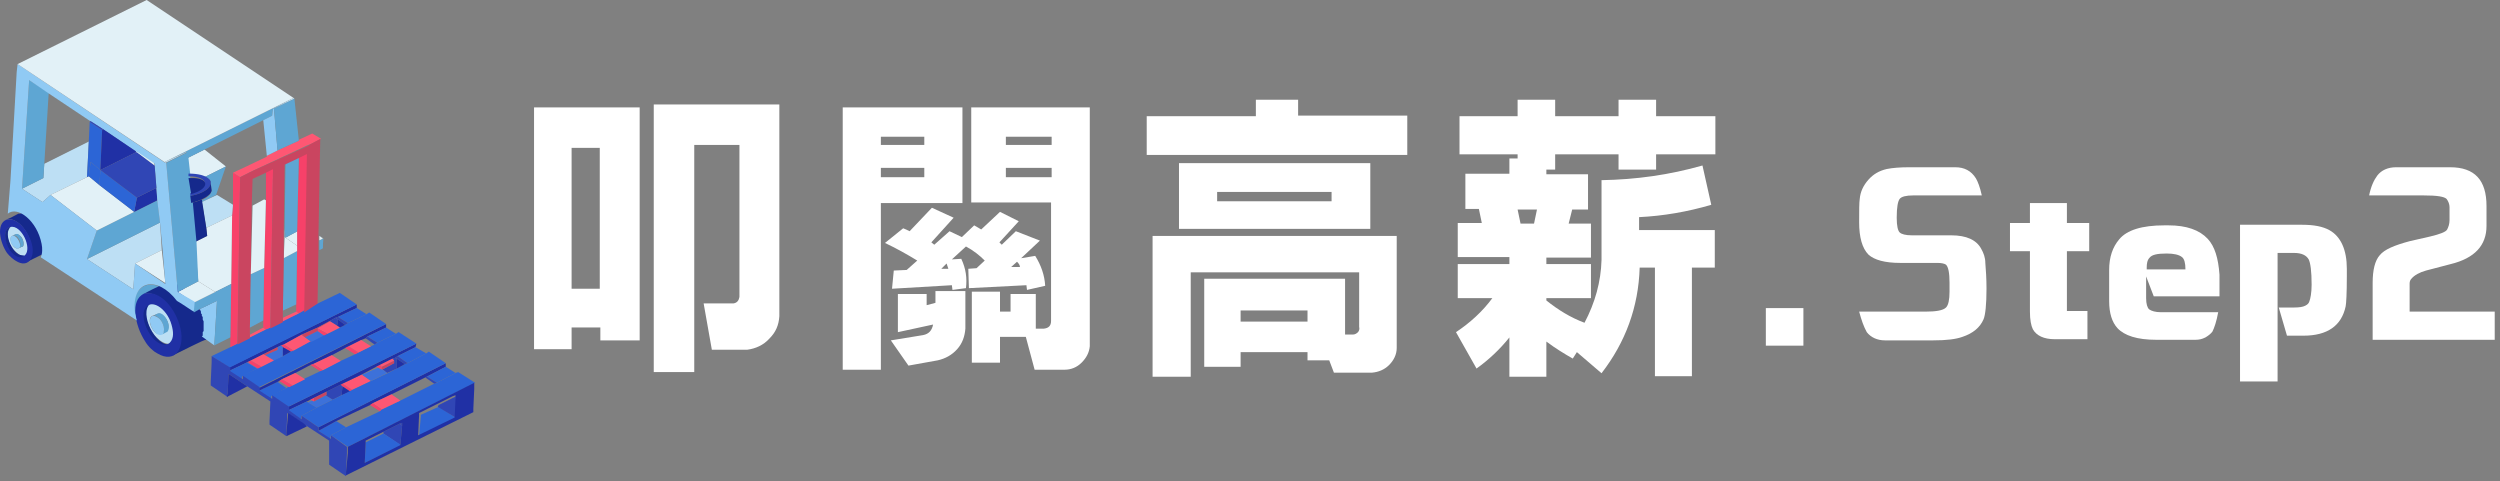 <svg width="426" height="82" viewBox="0 0 426 82" fill="none" xmlns="http://www.w3.org/2000/svg">
<rect x="0" y="0" width="426" height="82" fill="#808080" stroke="none"/>
<path d="M23.321 54.758L23.473 54.607C23.169 53.393 23.169 51.725 23.928 50.663C24.383 50.208 24.383 50.208 27.113 48.843C24.231 47.477 21.652 50.359 23.321 54.758Z" fill="#5EA6D3"/>
<path d="M35.759 51.876L33.939 52.786C32.877 50.208 30.298 47.326 28.023 48.388L27.568 48.539C24.686 49.904 25.445 49.601 24.231 50.208C26.81 48.994 30.45 53.09 30.753 57.185C30.905 58.702 30.45 59.916 29.237 60.674C35.304 57.64 34.849 57.944 35.001 57.944C36.973 56.579 36.517 53.848 35.759 51.876Z" fill="#15298C"/>
<path d="M28.933 58.55C28.175 58.702 27.265 58.096 26.658 57.489C24.989 55.82 24.231 52.635 25.445 51.573C28.175 51.118 30.905 56.882 28.933 58.55ZM27.872 53.848C27.113 53.09 26.81 53.545 25.9 53.848C24.838 54.455 26.203 57.337 27.416 56.882L28.326 56.427C29.085 55.82 28.63 54.455 27.872 53.848Z" fill="#BDDFF4"/>
<path d="M25.596 51.725C23.928 52.028 23.776 55.062 25.748 57.489C26.658 58.551 28.023 59.612 29.085 58.702C26.506 59.157 23.624 53.393 25.596 51.725Z" fill="#15298C"/>
<path d="M26.961 53.393C26.81 53.393 26.203 53.848 26.051 53.848C26.355 53.697 26.658 53.848 26.81 54C27.872 54.607 28.326 56.579 27.568 57.034C28.478 56.579 28.326 56.579 28.478 56.579C29.388 55.669 28.023 53.09 26.961 53.393Z" fill="#5EA6D3"/>
<path d="M26.961 54.152C27.872 54.758 28.326 56.579 27.568 57.034C27.265 57.185 26.961 57.034 26.658 56.882C24.989 55.365 25.293 52.938 26.961 54.152Z" fill="#90CAF4"/>
<path d="M24.534 50.056C27.265 49.298 29.995 52.635 30.753 55.972C31.512 59.309 29.843 62.039 26.81 60.219C26.203 59.916 25.293 59.157 24.686 58.096C23.018 55.517 22.108 51.118 24.534 50.056ZM26.203 57.792C26.961 58.551 28.175 59.157 28.933 58.399C29.692 57.641 29.54 56.427 29.237 55.365C28.478 52.483 25.445 50.511 24.534 52.938C24.231 54 24.686 56.124 26.203 57.792Z" fill="#2030A5"/>
<path d="M8.911 38.831L7.546 39.438C6.787 37.618 4.967 35.646 3.45 36.404H3.147C1.175 37.466 1.63 37.163 0.871 37.466C2.692 36.708 5.119 39.438 5.422 42.32C5.574 43.382 5.119 44.292 4.36 44.747C8.607 42.624 8.304 42.927 8.456 42.775C9.669 42.017 9.366 40.197 8.911 38.831Z" fill="#15298C"/>
<path d="M1.023 37.466C2.843 36.86 4.815 39.286 5.422 41.562C6.029 43.837 4.815 45.809 2.692 44.444C2.388 44.292 1.63 43.685 1.175 43.079C-0.039 41.258 -0.645 38.225 1.023 37.466ZM2.085 42.775C2.54 43.382 3.45 43.685 4.057 43.23C4.512 42.775 4.512 41.865 4.36 41.107C3.754 39.135 1.63 37.77 1.023 39.438C0.72 40.197 1.023 41.714 2.085 42.775Z" fill="#2030A5"/>
<path d="M4.209 43.534C3.602 43.685 2.995 43.23 2.54 42.775C1.327 41.714 0.871 39.438 1.782 38.68C3.602 38.225 5.574 42.32 4.209 43.534ZM3.45 40.197C2.843 39.742 2.692 39.893 2.085 40.197C1.327 40.5 2.237 42.624 3.147 42.32C3.147 42.32 3.753 42.017 3.905 42.017C4.209 41.562 3.905 40.5 3.45 40.197Z" fill="#BDDFF4"/>
<path d="M1.782 38.68C0.568 38.983 0.568 40.955 1.782 42.775C2.388 43.534 3.45 44.292 4.057 43.534C2.388 43.837 0.416 39.893 1.782 38.68Z" fill="#15298C"/>
<path d="M2.692 39.893L2.085 40.197C2.237 40.045 2.54 40.197 2.692 40.197C3.45 40.652 3.753 42.017 3.147 42.32C3.753 42.017 3.753 42.017 3.905 42.017C4.36 41.41 3.45 39.59 2.692 39.893Z" fill="#5EA6D3"/>
<path d="M2.692 40.348C3.298 40.803 3.754 42.169 3.147 42.32C2.995 42.472 2.692 42.32 2.54 42.169C1.327 41.258 1.63 39.59 2.692 40.348Z" fill="#90CAF4"/>
<path d="M55.478 67.348L56.692 68.107L53.961 69.472L52.444 68.562L53.203 68.258L53.506 68.41L55.478 67.348Z" fill="#3D71D9"/>
<path d="M56.692 68.107L55.478 67.348H55.63V66.742L58.057 65.528L58.36 65.831L58.209 67.348L56.692 68.107Z" fill="#3046B5"/>
<path d="M58.36 65.831L58.057 65.528L58.36 65.376L60.029 66.438L59.725 66.742L58.36 65.831Z" fill="#F74169"/>
<path d="M58.209 67.348L58.36 65.831L59.725 66.742L58.209 67.348Z" fill="#2030A5"/>
<path d="M60.029 66.438L58.36 65.376L61.546 63.859H61.697L63.214 64.921L60.029 66.438Z" fill="#FE5773"/>
<path d="M61.546 63.859L58.36 65.376L58.057 65.528L55.63 66.742L53.506 67.803L52.9 68.107L52.293 68.41L49.107 69.927V69.32L70.95 58.55L70.798 59.157L67.765 60.674L67.31 60.977L66.855 61.129L64.731 62.191L64.124 62.494L61.546 63.859Z" fill="#2030A5"/>
<path d="M67.765 60.674L70.799 59.157L72.619 60.219L69.433 61.888L67.765 60.674Z" fill="#2C65D6"/>
<path d="M49.107 69.927L52.293 68.41L52.444 68.562L53.961 69.472L51.383 70.837L51.231 71.444L49.107 69.927Z" fill="#2C65D6"/>
<path d="M68.523 72.05V72.506L68.068 72.202L68.523 72.05Z" fill="#3046B5"/>
<path d="M68.068 72.202L68.523 72.506L68.22 75.843L65.338 73.871V73.567L68.068 72.202Z" fill="#3046B5"/>
<path d="M65.338 73.871L68.371 75.843L62.152 78.876L62.304 75.539V75.388L65.338 73.871Z" fill="#2C65D6"/>
<path d="M71.405 74.326L71.709 70.989V70.685L74.742 69.32L77.624 71.14L71.405 74.326Z" fill="#2C65D6"/>
<path d="M77.624 71.141L74.591 69.32L74.742 69.017L77.473 67.652L77.776 67.955L77.624 71.141Z" fill="#3046B5"/>
<path d="M46.225 67.5V68.107L44.102 66.59L47.287 65.073L48.804 66.135L46.225 67.5Z" fill="#2C65D6"/>
<path d="M47.287 65.073L44.102 66.59V66.135L65.793 55.214V55.82L62.607 57.337L62.304 57.641L61.546 57.944L59.422 59.006L58.815 59.309L56.54 60.523L53.355 62.039L52.9 62.191L50.321 63.556L48.046 64.618L47.591 64.921L47.287 65.073Z" fill="#2030A5"/>
<path d="M53.355 62.039L56.54 60.523L58.209 61.584L55.023 63.101L53.355 62.039Z" fill="#FE5773"/>
<path d="M62.607 57.337L65.793 55.82L67.461 56.882L64.276 58.399L62.607 57.337Z" fill="#2C65D6"/>
<path d="M53.355 62.039L55.023 63.101L54.568 63.253L52.9 62.191L53.355 62.039Z" fill="#F74169"/>
<path d="M67.916 56.579L70.95 58.55L49.107 69.32L46.225 67.348L48.804 66.135L49.259 65.831L49.866 65.68L51.989 64.466L54.568 63.253L55.023 63.101L58.209 61.432L60.484 60.371L61.091 60.067L63.214 59.006L63.821 58.702L64.276 58.399L67.461 56.882L67.916 56.579Z" fill="#2C65D6"/>
<path d="M38.944 63.253V62.646L60.787 51.876V52.483L57.602 54L57.147 54.152L56.085 54.758L54.113 55.82L51.383 57.034L48.349 58.702L47.894 58.854L47.287 59.157L44.86 60.371L42.737 61.432L42.433 61.584L42.13 61.736L38.944 63.253Z" fill="#2030A5"/>
<path d="M48.349 58.702L51.383 57.034L51.989 57.489L53.051 58.247L50.017 59.764L48.349 58.702Z" fill="#FE5773"/>
<path d="M57.602 54L60.787 52.483L62.456 53.545L59.27 55.062L57.602 54Z" fill="#2C65D6"/>
<path d="M38.944 63.253L42.13 61.736L42.282 61.888L43.798 62.798L41.22 64.163V64.77L38.944 63.253Z" fill="#2C65D6"/>
<path d="M48.349 58.702L50.018 59.764L49.562 59.916L48.197 59.157L47.894 58.854L48.349 58.702Z" fill="#F74169"/>
<path d="M57.905 49.904L60.787 51.876L39.096 62.646L36.062 60.674L39.248 59.157L40.461 58.551L42.585 57.489L45.315 56.124L46.074 55.82L48.197 54.607L50.928 53.393L51.989 52.787L54.113 51.725L57.905 49.904Z" fill="#2C65D6"/>
<path d="M51.989 52.938V52.786L50.928 53.393L50.473 53.09V51.876L50.624 42.775V41.865V39.438L50.928 26.697L52.444 25.938L51.989 52.938Z" fill="#F74169"/>
<path d="M78.079 63.404L80.961 65.225L59.27 76.146L56.388 74.174L58.967 72.809L64.731 70.079L65.034 69.775L68.22 68.258L73.984 65.376L74.439 65.225L77.624 63.556L78.079 63.404Z" fill="#2C65D6"/>
<path d="M56.388 74.174L56.237 74.781L54.265 73.416L57.298 71.747L58.967 72.809L56.388 74.174Z" fill="#2C65D6"/>
<path d="M57.298 71.747L54.265 73.416V72.809L75.956 61.888V62.494L72.77 64.163L72.467 64.315L66.703 67.197L63.518 68.713L63.062 69.017L57.298 71.747Z" fill="#2030A5"/>
<path d="M63.518 68.713L66.703 67.197L68.22 68.258L65.034 69.775L63.518 68.713Z" fill="#FE5773"/>
<path d="M72.77 64.163L75.956 62.494L77.624 63.556L74.439 65.225L72.77 64.163Z" fill="#2C65D6"/>
<path d="M63.518 68.713L65.034 69.775L64.731 70.079L63.062 69.017L63.518 68.713Z" fill="#F74169"/>
<path d="M62.911 53.242L65.793 55.214L44.102 65.983L41.22 64.011L43.798 62.798L43.95 62.646L44.557 62.494L46.681 61.281L48.197 60.674L49.562 59.916L50.017 59.764L53.051 58.096L55.175 57.034L55.782 56.882L57.905 55.82L58.815 55.365L59.27 55.062L62.456 53.545L62.911 53.242Z" fill="#2C65D6"/>
<path d="M73.074 59.916L75.956 61.888L54.265 72.809L51.383 70.837L53.961 69.472L56.692 68.107L58.209 67.348L59.725 66.59L60.029 66.438L63.214 64.921L66.096 63.556L67.613 62.798L68.978 62.039L69.433 61.888L72.619 60.219L73.074 59.916Z" fill="#2C65D6"/>
<path d="M77.776 67.955L77.473 67.652L77.776 67.5V67.955Z" fill="#3046B5"/>
<path d="M56.388 74.174V74.781L54.265 73.416V72.809L51.383 70.837V71.444L49.259 69.927V69.32L46.377 67.348V67.955L44.254 66.59V65.983L41.371 64.011V64.618L39.248 63.253V62.646L36.062 60.674V61.281V61.736L35.911 65.073V65.68L38.793 67.652V67.045L38.944 63.708L41.675 65.528L42.13 65.832L46.074 68.41L45.922 71.747V72.354L48.804 74.326V73.719L48.956 70.382L51.686 72.202L52.141 72.506L56.085 75.084V78.573V79.18L58.967 81.152V80.545L59.119 77.208V76.753V76.146L56.388 74.174Z" fill="#3046B5"/>
<path d="M49.107 70.382L48.804 73.719V74.326L52.293 72.657L51.838 72.202L49.107 70.382Z" fill="#2030A5"/>
<path d="M59.27 76.146V76.753V77.208L58.967 80.393V81L80.658 70.23V69.624L80.81 66.287V65.832L77.624 67.348V67.803L77.473 71.141L71.254 74.174L71.405 70.837V70.685V70.382L74.439 68.865L77.169 67.5L77.624 67.348L80.81 65.832V65.225L59.27 76.146ZM68.523 72.506L68.22 75.843L62.152 78.876L62.304 75.539V75.388V75.084L65.338 73.567L68.068 72.202L68.523 72.051V72.506Z" fill="#2030A5"/>
<path d="M38.944 63.708L38.793 67.045L38.641 67.652L42.13 65.832L41.675 65.528L38.944 63.708Z" fill="#2030A5"/>
<path d="M47.894 58.854L48.197 59.157V60.674L46.681 61.432L45.164 60.522L47.287 59.612V59.157L47.894 58.854Z" fill="#3D71D9"/>
<path d="M47.287 59.157V59.612L45.164 60.523L44.86 60.371L47.287 59.157Z" fill="#CA4560"/>
<path d="M48.197 60.674V59.157L49.562 59.916L48.197 60.674Z" fill="#2030A5"/>
<path d="M73.984 65.376L72.467 64.315L72.77 64.163L74.439 65.225L73.984 65.376Z" fill="#3046B5"/>
<path d="M57.602 54L59.27 55.062L58.815 55.365L57.602 54.455L57.147 54.152L57.602 54Z" fill="#3046B5"/>
<path d="M57.147 54.152L57.602 54.455L57.45 55.517L56.237 54.758H56.085L57.147 54.152Z" fill="#3046B5"/>
<path d="M57.45 55.517L57.602 54.455L58.815 55.365L57.905 55.82L57.45 55.517Z" fill="#2030A5"/>
<path d="M62.607 57.337L64.276 58.399L63.821 58.702L62.304 57.64L62.607 57.337Z" fill="#3046B5"/>
<path d="M67.765 60.674L69.433 61.888L68.978 62.039L67.613 61.129L67.31 60.978L67.765 60.674Z" fill="#3046B5"/>
<path d="M67.31 60.977L67.613 61.129V62.798L65.945 63.556L65.186 62.949L67.158 61.888V61.433L66.855 61.129L67.31 60.977Z" fill="#3046B5"/>
<path d="M65.186 62.95L65.945 63.556L63.214 64.921L61.697 63.86L64.428 62.646L65.034 62.95H65.186Z" fill="#3D71D9"/>
<path d="M67.613 62.798V61.129L68.978 62.039L67.613 62.798Z" fill="#2030A5"/>
<path d="M50.473 53.09L50.928 53.393L48.197 54.758V54.152L50.473 53.09Z" fill="#FE5773"/>
<path d="M49.259 65.983L47.591 64.921L48.046 64.618L49.866 65.68L49.259 65.983Z" fill="#F74169"/>
<path d="M67.158 61.433V61.888L65.186 62.95H65.034V62.494L67.158 61.433Z" fill="#CA4560"/>
<path d="M65.034 62.494V62.95L64.428 62.646L64.124 62.494L64.731 62.191L65.034 62.494Z" fill="#F74169"/>
<path d="M60.484 60.371L58.815 59.309L59.422 59.006L61.091 60.067L60.484 60.371Z" fill="#F74169"/>
<path d="M55.63 66.742V67.348H55.478L53.506 68.41V67.803L55.63 66.742Z" fill="#CA4560"/>
<path d="M53.506 67.803V68.41L53.203 68.258L52.9 68.107L53.506 67.803Z" fill="#F74169"/>
<path d="M49.866 65.68L48.046 64.618L50.321 63.556L51.989 64.618L49.866 65.68Z" fill="#FE5773"/>
<path d="M61.091 60.067L59.422 59.006L61.546 57.944L63.214 59.006L61.091 60.067Z" fill="#FE5773"/>
<path d="M65.034 62.494L64.731 62.191L66.855 61.129L67.158 61.432L65.034 62.494Z" fill="#FE5773"/>
<path d="M40.916 30.185L40.461 58.551L39.248 59.157V57.489L39.4 48.388L39.551 36.708L39.703 34.888V29.427L40.916 30.185Z" fill="#F74169"/>
<path d="M53.203 22.753L50.928 23.815V23.966L47.591 25.483L47.287 25.635L45.467 26.545V26.697L41.978 28.365L39.703 29.427L40.916 30.185L43.04 29.124L52.444 24.725L52.9 24.573L54.72 23.663L53.203 22.753Z" fill="#FE5773"/>
<path d="M56.085 54.758H56.237L54.113 55.972V55.82L56.085 54.758Z" fill="#CA4560"/>
<path d="M54.113 55.972L56.237 54.758L57.45 55.517L57.905 55.82L55.782 56.882L54.113 55.972Z" fill="#FE5773"/>
<path d="M54.113 55.972L55.782 56.882L55.175 57.185L54.113 56.427V55.972Z" fill="#F74169"/>
<path d="M54.113 55.972V56.427L51.989 57.489L51.383 57.034L54.113 55.82V55.972Z" fill="#CA4560"/>
<path d="M51.989 57.489L54.113 56.427L55.175 57.185L53.051 58.247L51.989 57.489Z" fill="#3D71D9"/>
<path d="M34.394 57.337L34.546 57.185V56.882V56.73V56.579L34.697 56.427V56.124V55.972V55.82V55.517V55.365V55.214V54.91V54.758L34.546 54.455V54.303V54L34.394 53.848V53.545L34.242 53.393V53.09L34.091 52.786V52.635L36.973 51.27L36.517 58.854L34.394 57.337Z" fill="#90CAF4"/>
<path d="M54.416 40.197L55.175 40.652C55.023 40.652 54.416 40.197 54.416 40.197Z" fill="#BDDFF4"/>
<path d="M34.849 25.483L38.489 28.365L34.849 30.185L34.697 30.034H34.546H34.394L34.242 29.882H34.091H33.939H33.787H33.636H33.484H33.332L33.029 29.73H32.877H32.725H32.574H32.27H32.119L31.815 27L34.849 25.483Z" fill="#E2F1F7"/>
<path d="M38.489 28.365L36.821 33.219L34.394 34.432V34.129C36.062 33.371 36.062 32.461 36.062 32.461C35.911 31.247 35.911 31.399 35.911 31.247C35.911 30.64 35.456 30.337 34.849 30.185L38.489 28.365Z" fill="#5EA6D3"/>
<path d="M36.973 33.219L39.703 34.888L39.551 36.708L35.152 38.831L34.394 34.433L36.973 33.219Z" fill="#BDDFF4"/>
<path d="M35.152 38.831L39.551 36.708L39.4 48.388L36.669 49.753L33.787 47.933L33.181 41.258L35.304 40.197L35.152 38.831Z" fill="#E2F1F7"/>
<path d="M35.304 40.197L33.181 41.258L32.574 34.584C33.181 34.433 33.787 34.281 34.394 33.977C34.546 35.039 35.001 37.77 35.152 38.831L35.304 40.197Z" fill="#15298C"/>
<path d="M7.242 34.432L3.754 32.157L7.394 30.337L7.546 27.91L15.13 24.118L14.826 30.185L8.607 33.219L7.242 34.432Z" fill="#BDDFF4"/>
<path d="M7.394 30.337L3.754 32.157L4.967 13.652L8.304 15.775L7.546 27.91L7.394 30.337Z" fill="#5EA6D3"/>
<path d="M22.714 49.298L14.826 44.141L27.265 37.921L27.568 42.624L23.017 44.899L22.714 49.298Z" fill="#BDDFF4"/>
<path d="M23.018 44.899L27.568 42.623L28.175 48.236L23.018 44.899Z" fill="#E2F1F7"/>
<path d="M14.826 44.14L16.495 39.286L22.866 36.101L26.81 34.129L27.265 37.921L14.826 44.14Z" fill="#5EA6D3"/>
<path d="M26.81 34.129L22.866 36.101L23.321 33.674L26.658 32.006L26.81 34.129Z" fill="#2030A5"/>
<path d="M16.495 39.286L8.607 33.219L14.827 30.185L15.13 30.034L16.95 31.55L22.866 36.101L16.495 39.286Z" fill="#E2F1F7"/>
<path d="M16.95 31.55L15.13 30.034L15.433 27.607L17.102 28.972L16.95 31.55Z" fill="#2C65D6"/>
<path d="M22.866 36.101L16.95 31.551L17.102 28.972L23.321 33.674L22.866 36.101Z" fill="#2C65D6"/>
<path d="M33.029 53.242V51.573L36.669 49.753L39.4 48.388L39.248 57.489L36.518 58.854L36.973 51.27L34.091 52.635L33.029 53.242Z" fill="#5EA6D3"/>
<path d="M50.473 51.876L48.197 52.938L48.349 43.989L50.624 42.775L50.473 51.876Z" fill="#5EA6D3"/>
<path d="M55.023 42.32L54.416 42.624V40.955L55.175 40.652C55.023 40.652 55.023 42.32 55.023 42.32Z" fill="#5EA6D3"/>
<path d="M55.023 40.652L54.416 40.955V40.197L55.023 40.652Z" fill="#E2F1F7"/>
<path d="M50.624 42.775L48.349 43.989L48.501 40.348L48.652 40.5L50.624 41.865V42.775Z" fill="#E2F1F7"/>
<path d="M48.652 40.5L48.501 40.348V38.831L48.652 40.5Z" fill="#90CAF4"/>
<path d="M36.669 49.753L33.029 51.573L30.299 49.753L33.787 47.933L36.669 49.753Z" fill="#E2F1F7"/>
<path d="M33.787 47.933L30.298 49.753L28.326 27.759L31.967 25.938L32.119 27L32.422 29.73V30.185L32.725 33.067C32.877 35.039 32.574 31.096 33.484 41.258L33.787 47.933Z" fill="#5EA6D3"/>
<path d="M50.624 41.865L48.652 40.5L50.624 39.438V41.865Z" fill="#E2F1F7"/>
<path d="M50.624 39.438L48.652 40.5L48.501 38.831L48.652 27.607L50.928 26.697L50.624 39.438Z" fill="#5EA6D3"/>
<path d="M50.018 16.685L50.169 16.837L46.681 18.506H46.529L50.018 16.685Z" fill="#BDDFF4"/>
<path d="M50.018 16.685L46.529 18.506L46.377 19.719L44.86 20.478L34.849 25.483L31.815 27V25.938H31.664L28.023 27.607L50.018 16.685Z" fill="#5EA6D3"/>
<path d="M28.023 27.607L31.664 25.938H31.815L28.175 27.759L28.023 27.607Z" fill="#BDDFF4"/>
<path d="M46.377 19.719L46.529 18.506H46.681L47.287 25.635L45.467 26.545L44.86 20.477L46.377 19.719Z" fill="#90CAF4"/>
<path d="M46.681 18.506L50.169 16.837L50.928 23.966L47.591 25.483L47.287 25.635L46.681 18.506Z" fill="#5EA6D3"/>
<path d="M30.298 49.753L28.326 27.759H28.175L2.995 10.921L2.843 12.287L1.782 30.792L1.327 36.404C2.995 35.039 6.332 37.618 7.091 41.562C7.242 42.32 7.242 43.23 6.939 43.837L23.321 54.607C23.169 54.152 23.169 53.848 23.017 53.393C22.259 47.629 26.81 46.871 30.147 51.27C31.209 51.876 32.877 53.09 33.029 53.09L33.181 51.421L30.298 49.753ZM23.017 44.899L22.714 49.298L14.826 44.141L16.495 39.287L8.607 33.219L7.242 34.433L3.753 32.157L4.967 13.652L8.304 15.927L15.585 20.781L17.709 22.146L23.321 25.938L23.473 26.09L26.355 27.91V28.365L26.658 32.157L26.81 34.281L27.265 37.921L27.72 42.624L28.175 48.388L23.017 44.899Z" fill="#90CAF4"/>
<path d="M35.911 30.944C35.911 31.096 35.911 31.096 35.911 31.096C35.911 31.247 35.911 31.096 35.911 31.247C35.911 31.399 35.911 31.399 35.911 31.399C35.607 32.461 33.636 33.219 32.422 33.371V32.916C35.911 32.006 35.607 30.034 32.119 30.034V29.579C35.607 29.579 35.911 30.944 35.911 30.944Z" fill="#3046B5"/>
<path d="M32.574 33.067L32.119 30.337C32.422 30.337 32.877 30.337 33.029 30.337C35.911 30.489 35.456 32.309 32.574 33.067Z" fill="#15298C"/>
<path d="M35.911 31.247C35.759 32.461 33.636 33.219 32.422 33.371L32.574 34.584C33.787 34.281 35.911 33.523 36.062 32.461L35.911 31.247Z" fill="#15298C"/>
<path d="M50.018 16.685L28.023 27.607L2.995 10.921L24.989 0L50.018 16.685Z" fill="#E2F1F7"/>
<path d="M15.433 27.607L15.13 30.034L14.826 30.185L15.13 24.118L15.282 20.781L17.405 22.146L17.102 28.972L15.433 27.607Z" fill="#2C65D6"/>
<path d="M17.102 28.972L17.405 22.146L17.557 21.994L23.169 25.787V25.938L17.102 28.972Z" fill="#2030A5"/>
<path d="M17.102 28.972L23.169 25.938H23.321L26.355 28.213L26.658 32.006L23.321 33.674L17.102 28.972Z" fill="#3046B5"/>
<path d="M17.405 22.146L15.282 20.781L15.433 20.629L17.557 21.994L17.405 22.146Z" fill="#3046B5"/>
<path d="M23.169 25.938V25.787L23.473 25.938H23.321H23.169Z" fill="#BDDFF4"/>
<path d="M23.321 25.938H23.473L26.203 27.759L26.355 28.213L23.321 25.938Z" fill="#E2F1F7"/>
<path d="M43.798 62.798L42.282 61.888L42.433 61.736V61.888L43.95 62.798H43.798Z" fill="#3D71D9"/>
<path d="M43.95 62.798L42.433 61.888V61.584L42.737 61.433L44.557 62.494L43.95 62.798Z" fill="#F74169"/>
<path d="M44.557 62.494L42.737 61.432L44.86 60.371L45.164 60.522L46.681 61.432L44.557 62.494Z" fill="#FE5773"/>
<path d="M42.433 61.584V61.888V61.736H42.13L42.433 61.584Z" fill="#F74169"/>
<path d="M42.585 57.489V57.034L44.86 55.82L45.315 56.124L42.585 57.489Z" fill="#FE5773"/>
<path d="M45.315 56.124L44.86 55.82V54.607L45.012 45.657L45.315 34.129V29.275L46.529 28.669L46.074 55.82L45.315 56.124Z" fill="#F74169"/>
<path d="M54.113 51.725L54.265 42.624V40.955V40.197L54.568 23.663L52.9 24.573L52.444 24.876L43.04 29.124L40.916 30.185L40.461 58.702L42.585 57.641V57.185V55.972L42.737 47.023L42.888 35.191L43.04 30.489L45.315 29.427L46.529 28.82L46.074 55.972L48.197 54.91V54.455V53.242L48.349 44.292V40.803V39.287L48.501 28.062L50.776 27L52.293 26.242L51.838 53.242L54.113 51.725Z" fill="#CA4560"/>
<path d="M44.86 54.607L42.585 55.82L42.737 46.719L45.012 45.657L44.86 54.607Z" fill="#5EA6D3"/>
<path d="M45.012 45.657L42.737 46.719L43.04 35.039L45.012 33.977L45.315 34.129L45.012 45.657Z" fill="#E2F1F7"/>
<g clip-path="url(#clip0_98_1566)">
<path d="M91 18.3H109V58H102.3V55.8H97.4V59.5H91V18.3ZM97.4 25.2V49.2H102.2V25.2H97.4V25.2ZM111.4 17.8H132.8V53.9C132.7 55.4 132.2 56.6 131.1 57.7C130.1 58.8 128.8 59.4 127.3 59.6H121.3L119.9 51.7H125C125.6 51.6 125.9 51.2 126 50.6V24.7H118.3V63.4H111.4V17.8Z" fill="white"/>
<path d="M143.7 18.3H164V34.6H150.1V63H143.6V18.3H143.7ZM150.1 23.3V24.7H157.5V23.3H150.1ZM150.1 28.6V30.2H157.5V28.6H150.1ZM150.8 41.4L153.9 38.9C154.2 39 154.6 39.2 155 39.4L158.8 35.4L162.5 37.1L158.7 41.3L159.2 41.7L161.8 39.4L163.9 40.4L166 38.4L167.2 39.1L170.4 36.1L173.6 37.7L170.3 41.3L170.7 41.7L173.1 39.4L177.2 41L174 44L176.4 43.6C177.4 45.2 178 46.9 178.1 48.7L175 49.4L174.9 48.6L165.1 49.1L165 45.8L166.4 45.7L167.8 44.4C166.9 43.5 165.9 42.7 164.6 42L162.2 44.2L163.8 44.1C164.6 45.8 164.8 47.4 164.6 49.1L162.3 49.4L162.2 48.6L152 49.2L152.3 46.1L154.5 46L156.3 44.4C154.5 43.3 152.7 42.3 150.8 41.4ZM153.2 50.1H157.9V52L159.4 51.6V49.6H164.5V56C164.4 57.3 164 58.5 163.1 59.5C162.2 60.5 161.1 61.1 159.8 61.4L154.8 62.3L151.8 58L157.3 57.1C158.3 56.9 158.8 56.3 159 55.3L153 56.6V50.1H153.2ZM161.3 44.9L160.4 45.8H161.6L161.3 44.9ZM165.5 18.3H185.7V59C185.6 60.1 185.1 61 184.3 61.8C183.5 62.6 182.5 63 181.4 63H176.3L174.8 57.4H170.4V61.8H165.6V49.7H170.4V53.1H172.2V50.1H176.5V56H177.9C178.7 55.9 179.1 55.5 179.1 54.7V34.5H165.5V18.3ZM171.4 23.3V24.7H179.2V23.3H171.4ZM171.4 28.6V30.2H179.2V28.6H171.4ZM173.3 44.6L172.3 45.5H173.8C173.8 45.2 173.6 44.9 173.3 44.6Z" fill="white"/>
<path d="M195.3 19.8H214V17H221.2V19.7H239.8V26.4H195.4V19.8H195.3ZM196.4 40.2H238V59.3C238 60.4 237.5 61.4 236.7 62.2C235.9 63 234.9 63.4 233.8 63.5H227.3L226.5 61.4H222.8V60H211.4V62.5H205.2V47.5H229.2V57H230.6C230.9 57 231.2 56.8 231.4 56.6C231.6 56.4 231.7 56 231.6 55.7V46.4H202.9V64.2H196.4V40.2V40.2ZM200.9 27.8H233.5V39H200.9V27.8ZM207.4 32.7V34.3H226.9V32.7H207.4V32.7ZM211.4 52.9V54.8H222.8V52.9H211.4Z" fill="white"/>
<path d="M258.6 17H265V19.8H275.8V17H282.2V19.8H292.3V26.3H282.2V28.9H275.8V26.3H265V28.9H263.5V29.7H270.6V35.7H267.9L267.3 38.1H271.1V43.9H263.5V45H271.1V50.8H263.5V51.2C265.5 52.8 267.6 54.1 270 55C271.8 51.6 272.8 48 272.9 44.3V30.7C278.8 30.6 284.5 29.8 290.1 28.2L291.6 34.9C287.5 36.1 283.4 36.8 279.3 37V39.2H292.2V45.6H288.3V64.1H282V45.6H279.4C279.2 52.3 277 58.3 272.9 63.6L268.7 60L268 61.1C266.6 60.3 265.1 59.4 263.5 58.2V64.2H257.2V57.5C255.6 59.5 253.7 61.3 251.6 62.8L248.1 56.6C250.5 55 252.6 53.1 254.3 50.8H248.4V45H257.2V43.8H248.4V38H252.5L252 35.6H249.7V29.6H257.2V27H258.6V26.3H248.7V19.8H258.6V17ZM258.6 35.7L259.1 38.1H261.4L261.9 35.7H258.6Z" fill="white"/>
<path d="M300.9 58.9V52.5H307.3V58.9H300.9Z" fill="white"/>
<path d="M316.8 53.1H328.1C329.9 53.1 331.1 52.9 331.6 52.4C332 52 332.2 51.1 332.2 49.7V48.2C332.2 46.5 332 45.5 331.6 45.1C331.3 44.9 330.8 44.8 330.1 44.8H323.8C321.2 44.8 319.4 44.3 318.4 43.4C317.3 42.3 316.8 40.4 316.8 37.9C316.8 35.9 316.8 34.5 316.9 33.9C317 32.7 317.5 31.6 318.4 30.6C319.2 29.7 320.2 29.1 321.5 28.8C322.5 28.6 323.8 28.5 325.3 28.5H333.2C334.7 28.5 335.9 29.1 336.7 30.4C337 30.9 337.4 31.9 337.7 33.3H326C324.8 33.3 324 33.5 323.7 33.9C323.4 34.3 323.2 35.3 323.2 37.1C323.2 38.5 323.4 39.3 323.7 39.6C324 39.9 324.7 40.1 325.8 40.1H332.5C335.1 40.1 336.8 40.9 337.6 42.4C338 43.1 338.3 43.9 338.3 44.8C338.4 46 338.5 47.5 338.5 49.2C338.5 51.9 338.3 53.7 338 54.4C337.4 55.8 336.2 56.8 334.4 57.4C333.3 57.8 331.7 58 329.4 58H321.2C319.9 58 318.8 57.5 318.1 56.6C317.6 55.7 317.2 54.6 316.8 53.1Z" fill="white"/>
<path d="M352.2 42.8V53H355.7V57.8H350.1C348.3 57.8 347 57.2 346.4 56.1C346.1 55.5 345.9 54.5 345.9 53.1V42.8H342.5V38H345.9V34.6H352.2V38H356V42.8H352.2Z" fill="white"/>
<path d="M378 53.1C377.7 54.8 377.3 55.9 377 56.5C376.7 56.9 376.3 57.2 375.8 57.5C375.2 57.8 374.7 57.9 374.1 57.9H367.4C364.2 57.9 362 57.2 360.8 55.9C359.9 54.9 359.4 53.4 359.4 51.3V46C359.4 43.8 360 42.1 361.1 40.8C362.4 39.2 365 38.4 368.8 38.4H369.5C372.6 38.4 374.8 39.2 376.2 40.7C377.4 42 378 44 378.2 46.8C378.2 47.5 378.2 48.7 378.2 50.5H367L365.7 47.1V50.8C365.7 51.8 365.9 52.4 366.2 52.7C366.6 53 367.3 53.2 368.2 53.2H378V53.1ZM365.7 45.9H372.4C372.4 44.8 372.2 44.1 371.8 43.8C371.3 43.4 370.4 43.2 369.2 43.2C367.6 43.2 366.7 43.4 366.3 43.9C365.9 44.3 365.8 44.9 365.8 45.6V45.9H365.7Z" fill="white"/>
<path d="M381.5 38.3H392.3C394.3 38.3 395.8 38.6 396.9 39.2C398.9 40.3 399.9 42.6 399.9 45.8V47.1C399.9 50 399.8 51.7 399.7 52.2C399 55.5 396.6 57.2 392.5 57.2H389.7L388.3 52.4H390.9C391.8 52.4 392.4 52.3 392.8 52.1C393.2 51.9 393.4 51.7 393.5 51.4C393.7 50.9 393.9 49.9 393.9 48.5C393.9 46.2 393.7 44.8 393.4 44.2C393 43.5 392.2 43.1 390.9 43.1H388.1V65H381.7V38.3H381.5Z" fill="white"/>
<path d="M404.3 57.9V48.2C404.3 46 404.7 44.4 405.5 43.5C406.3 42.5 408 41.8 410.6 41.1L414.1 40.3C415.8 39.9 416.8 39.5 417 39.1C417.2 38.7 417.4 38.2 417.4 37.5V35.3C417.4 34.8 417.2 34.3 416.9 33.9C416.5 33.5 415.3 33.3 413 33.3H403.7C404 31.8 404.5 30.7 405.1 29.9C405.8 29 406.9 28.5 408.3 28.5H417.5C421.7 28.5 423.7 30.7 423.7 35.1V38.5C423.7 41.8 421.7 44 417.6 45L413.4 46.1C412.3 46.4 411.4 46.9 410.9 47.5C410.7 47.7 410.6 48 410.6 48.3V53.1H425.1V57.9H404.3Z" fill="white"/>
</g>
<defs>
<clipPath id="clip0_98_1566">
<rect width="334.1" height="48" fill="white" transform="translate(91 17)"/>
</clipPath>
</defs>
</svg>
